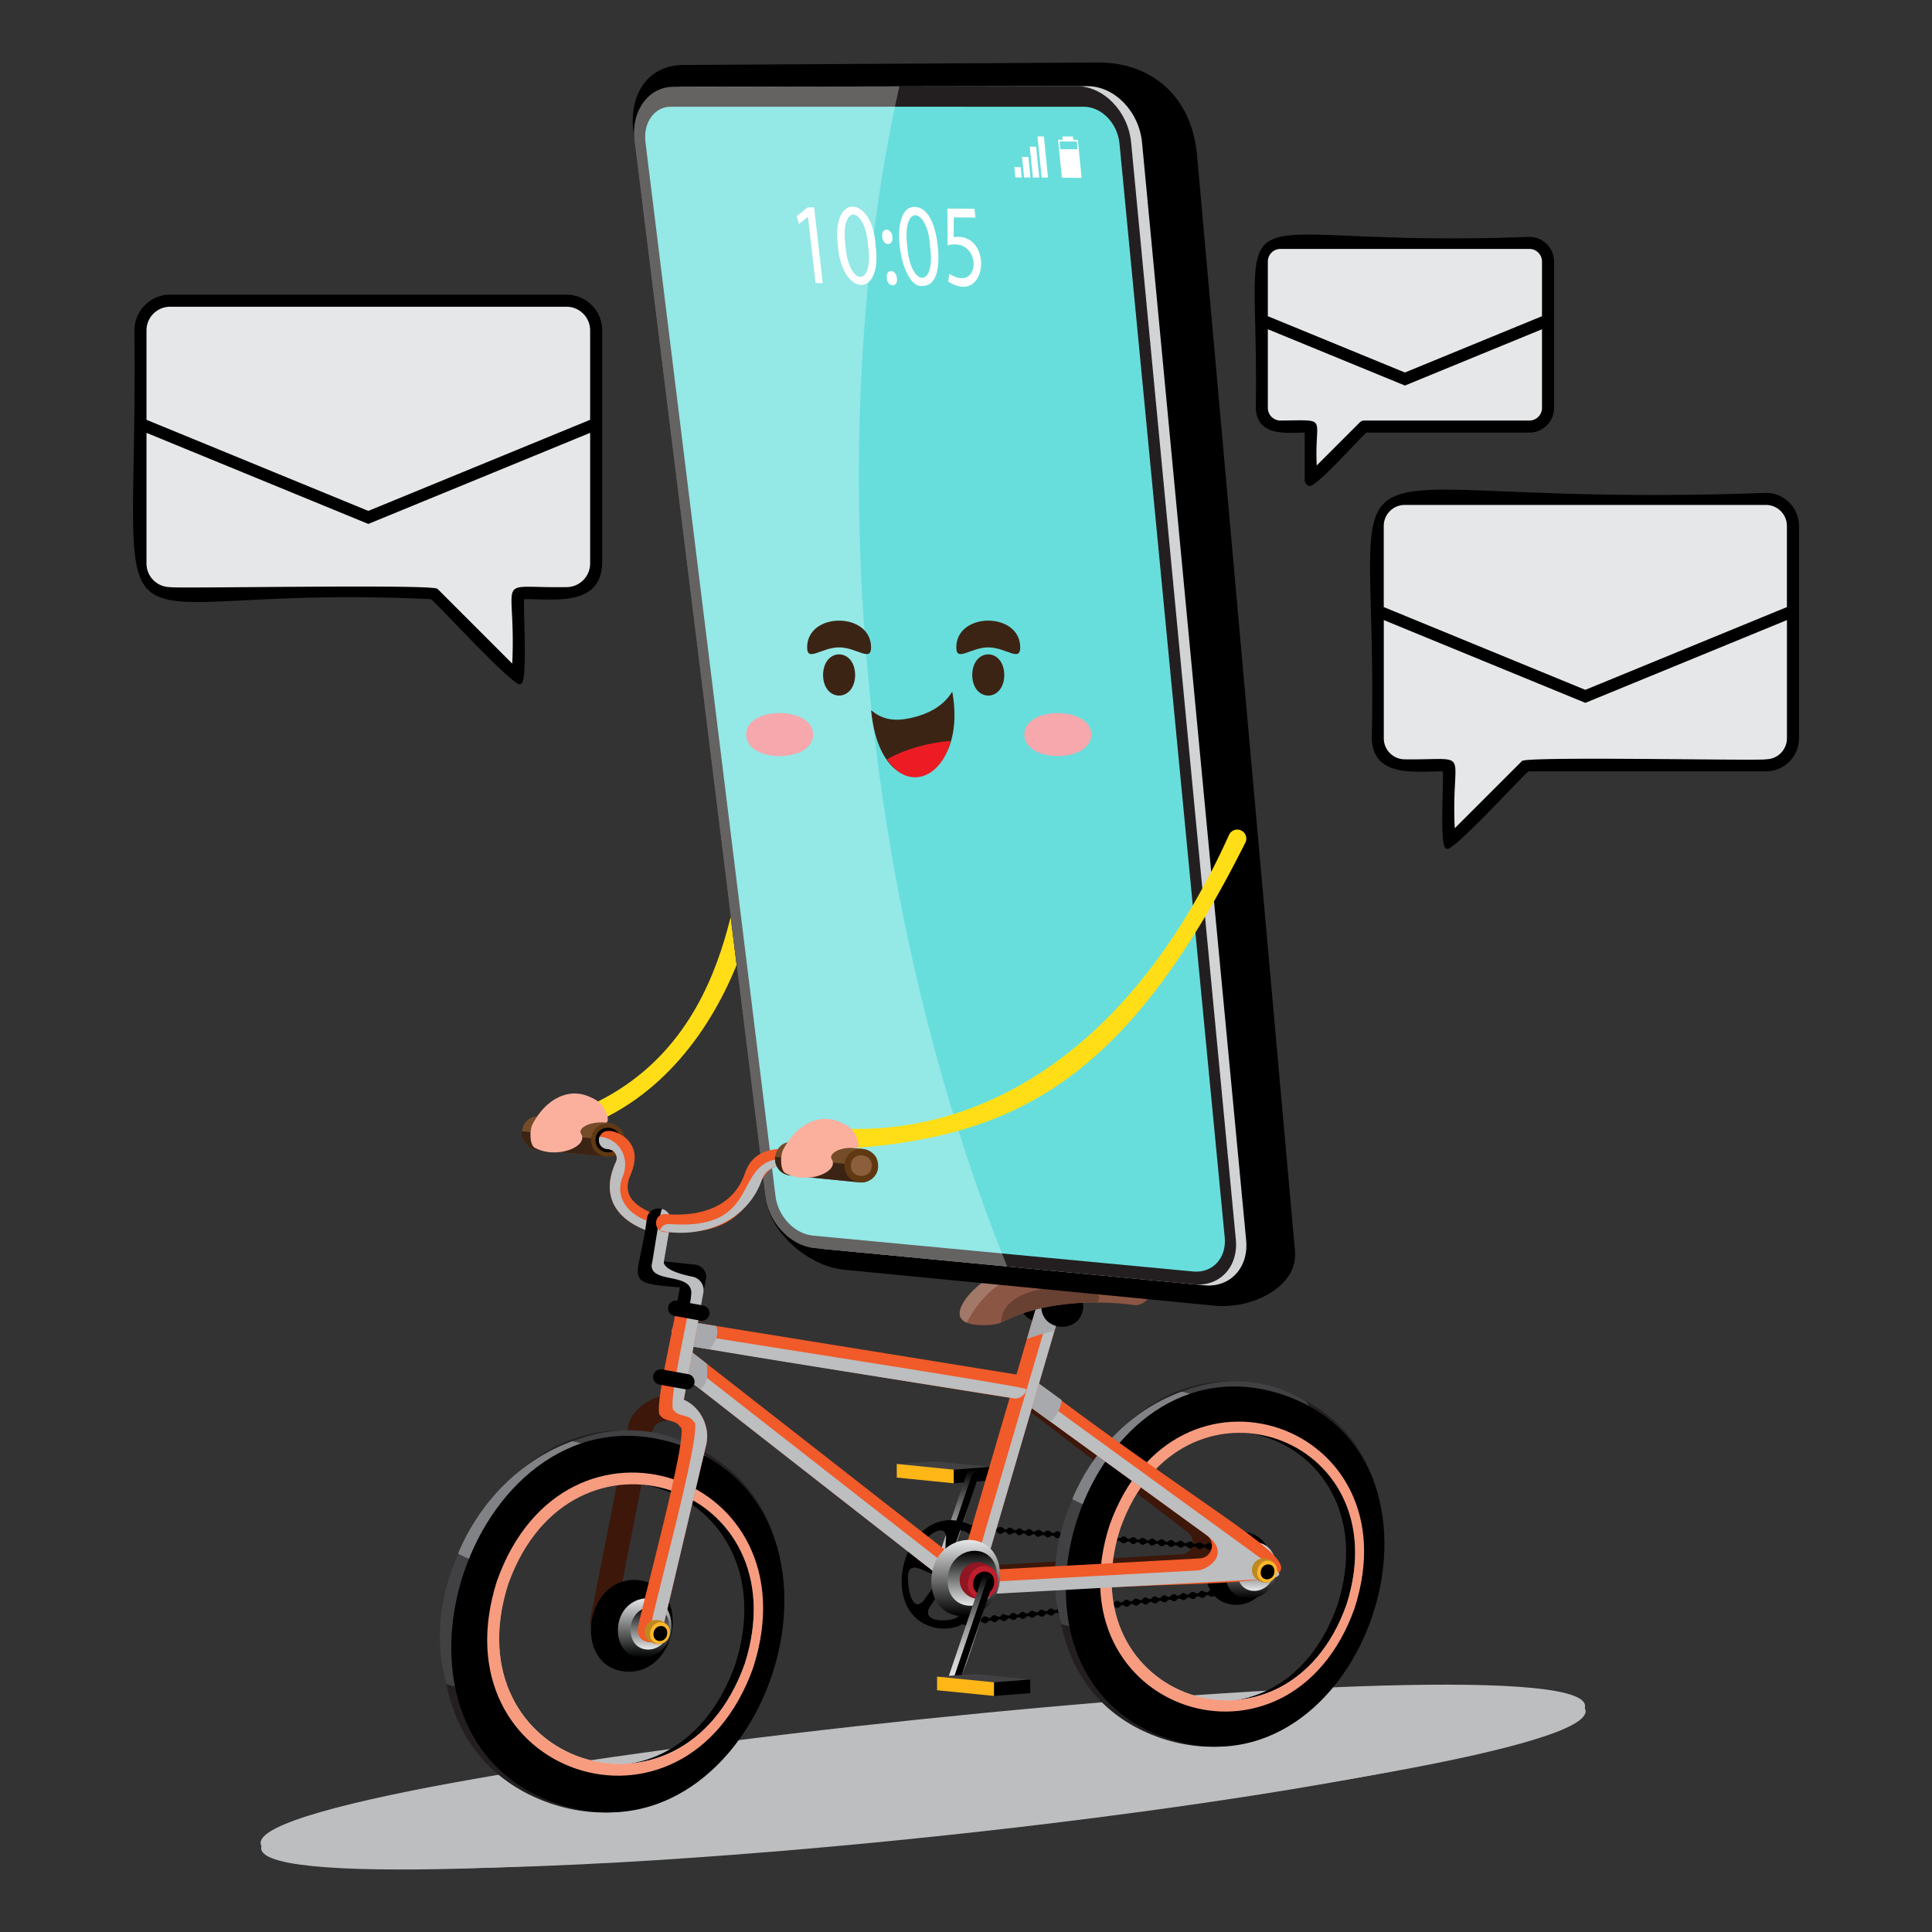 <svg xmlns="http://www.w3.org/2000/svg" xmlns:xlink="http://www.w3.org/1999/xlink" viewBox="0 0 3000 3000"><rect x="0" y="0" width="3000" height="3000" fill="#333333" stroke="none"/><defs><linearGradient id="c" x1="1483.46" x2="1483.46" y1="2457.45" y2="2281.77" gradientUnits="userSpaceOnUse"><stop offset="0" stop-color="#e6e7e8"/><stop offset=".1" stop-color="#e1e2e3"/><stop offset=".24" stop-color="#d1d2d3"/><stop offset=".38" stop-color="#b8b9ba"/><stop offset=".54" stop-color="#949596"/><stop offset=".7" stop-color="#676768"/><stop offset=".87" stop-color="#303031"/><stop offset="1"/></linearGradient><linearGradient id="b" x1="1942.26" x2="1942.26" y1="2482.4" y2="2394.32" gradientUnits="userSpaceOnUse"><stop offset="0"/><stop offset="1" stop-color="#e6e7e8"/></linearGradient><linearGradient id="a" x1="1949.96" x2="1949.96" y1="2470.38" y2="2406.89" gradientUnits="userSpaceOnUse"><stop offset="0" stop-color="#e6e7e8"/><stop offset="1"/></linearGradient><linearGradient id="d" x1="1905.17" x2="1905.17" y1="2674.66" y2="2190.55" xlink:href="#a"/><linearGradient id="e" x1="1499.59" x2="1499.59" y1="2509.52" y2="2391.16" xlink:href="#b"/><linearGradient id="f" x1="1509.94" x2="1509.94" y1="2493.36" y2="2408.06" xlink:href="#a"/><linearGradient id="g" x1="1506.94" x2="1506.94" y1="2620.58" y2="2444.9" xlink:href="#c"/><linearGradient id="h" x1="1001.07" x2="1001.07" y1="2574" y2="2481.91" xlink:href="#b"/><linearGradient id="i" x1="1009.12" x2="1009.12" y1="2561.43" y2="2495.05" xlink:href="#a"/><linearGradient id="j" x1="962.29" x2="962.29" y1="2775.01" y2="2268.87" xlink:href="#a"/></defs><g style="isolation:isolate"><path d="M2460.77,2652.29c62.9,113.47-2093.07,338.59-2054.73,214.3C343.14,2753.14,2499.11,2528,2460.77,2652.29Z" style="mix-blend-mode:multiply" fill="#bcbec0"/><path d="M1777.07,2812.59c121-16.5,241.58-35,361.39-57.65h0c61.71-11.72,116.23-23.39,162-34.71-60.47,0-130,1.64-206.6,4.94-114.26-68.68-279.78-56.94-383.22,25.68-194,16.69-420.69,42.64-600.62,68.85-121.69-55.62-282-25.94-376,65.3-25.7,5.53-49.61,11-71.5,16.44,17.54,0,36.08-.18,55.08-.46l0,0c160.81-2.59,321.67-12.71,482.14-25.73l0,0c138-11.26,293.83-27.13,433.09-44.12h0C1682.26,2825.14,1730.14,2819,1777.07,2812.59Z" style="mix-blend-mode:multiply" fill="#bcbec0"/><path fill="#ffde17" d="M897.53,1753.41c-15,.42-19.49-22.24-4.9-27.22,271.32-103.73,240.76-420.24,277.66-424C1206.78,1298.71,1160.46,1662.34,897.53,1753.41Z"/><path fill="#3c170a" d="M1513.53,2467.11c-21.41-.13-22.25-34.23-.09-35.22l321.91-18.48c16.71-1,23-23.45,9.48-33.79L1582.1,2178.79c-17.9-13.23-.46-42.64,18.91-29.06C2041.62,2506.55,2115.42,2425.65,1513.53,2467.11Z"/><polygon fill="#414042" points="1392.51 2273.25 1450.87 2269.15 1537.22 2277.67 1476.94 2300.03 1392.51 2273.25"/><polygon fill="#ffb617" points="1481.07 2303.23 1392.51 2294.39 1392.51 2273.25 1481.07 2282.08 1481.07 2303.23"/><polygon points="1537.22 2298.81 1481.14 2303.23 1481.14 2282.08 1537.22 2277.67 1537.22 2298.81"/><path fill="url(#c)" d="M1456.84,2457.18a9.42,9.42,0,0,1-8.87-12.37L1501.14,2288c3.72-11.51,21.82-5.48,17.74,6C1514.33,2297.65,1468.76,2465.05,1456.84,2457.18Z"/><path d="M1518,2286.22a9.23,9.23,0,0,0-9.63,6.15l-53.17,156.85a5.94,5.94,0,1,0,10.56,1.6L1518.88,2294A9.24,9.24,0,0,0,1518,2286.22Z"/><path d="M1485.7,2361.22c-87.6-13.11-125,151.36-29.49,167C1543.8,2541.34,1581.24,2376.87,1485.7,2361.22Zm31.76,58.38c-11.75,3.14-37.35,20.56-37.46-4.29,2.19-9.25-2.23-43.81,15.5-38.52C1508.77,2381.54,1538.64,2407.21,1517.46,2419.6Zm-48.31-32.27c-1.91,11.43,1.68,46.87-18.58,40.9-10.09-5.29-36-7.68-25.28-25.55C1432.36,2391.53,1467,2359.81,1469.15,2387.33Zm-59.07,57.39c3.26-21,24.38-4.62,35.17-1.77,18.85,9.46-5.68,33.19-11.88,43.6C1414.25,2505.48,1408.41,2458.51,1410.08,2444.72Zm33.16,51c7-8,22.08-42,34.7-22.71,4.19,10.11,23.39,32,6.19,39.67C1471,2518.36,1430.91,2519.65,1443.24,2495.7Zm58.28-9.12c-5.7-12.32-24.51-34.24-4.6-43.61l23.46-8.67c6.19-2.29,12.06,2.87,11.46,10.27C1531.43,2457.2,1517.73,2505.84,1501.52,2486.58Z"/><path d="M1940.41 2402.45c-6.75-6.78-8.89 6.09-16.42-2.55-4.57-2.88-9 5.55-13 .28a5.35 5.35 0 00-7.87-.6c-4.59 4.42-7.51-3.68-12.14-2.46-2.28.39-3.62 3-6.13 2.56-4.33-.79-5.74-6.63-11.16-2.38-4.42 4-6.68-2-10.68-2.55-4.54.11-7.32 5.84-11.56.24-5.6-5-9.59 6-14.89-1.28a5.46 5.46 0 00-4.13-1.19c-2.45.24-3.87 3-6.48 2.64-3.08-.11-4.28-4.19-7.57-3.8-2.81-.23-4.32 3.08-7.16 2.67-2.87 0-3.86-3.53-6.68-3.73-3.21-.89-5 2.95-8 2.6-2.57 0-3.47-2.75-5.68-3.48a5.35 5.35 0 00-4.58.42c-6.14 6.08-8.07-4-14-1.46-7.69 6.25-7.2-2.29-13.73-1.44-2.27.39-3.62 3-6.13 2.56-2.88 0-3.86-3.53-6.68-3.73-3.2-.89-5 3-8 2.6-2.56 0-3.48-2.75-5.68-3.47-6.69-1.78-6.72 6.78-14.05-.84-3.81-2.43-6.18 2.17-9.72 2-3.52-.41-5.15-5.31-9.29-3.51-8.37 6.25-6.9-1.54-13.68-1.38-2.46.23-3.85 3-6.48 2.63-2.54 0-3.49-2.74-5.69-3.47-6.68-1.73-6.83 6.74-14-.84-4.71-2.92-8.84 5.59-13 .28a5.34 5.34 0 00-7.86-.6c-4.75 4.58-7.91-4.43-12.84-2.27-8.2 6.4-7.28-2.07-14-1.32-2.29.39-3.6 3-6.13 2.56-3.12-.12-4.25-4.19-7.56-3.8-2.81-.23-4.33 3.08-7.17 2.67-2.86 0-3.86-3.53-6.67-3.73a5.34 5.34 0 00-4.49 1.35c-5.85 5-8.54-6.62-14.74-1.13-4.18 4-6.89-2.16-10.76-2.57-3-.39-4.58 3.05-7.51 2.68-2.53 0-3.51-2.74-5.69-3.47a5.38 5.38 0 00-5.49 1.1c-4.52 4.45-7.56-3.69-12.14-2.45-2.29.38-3.61 3-6.13 2.56-2.52 0-3.51-2.75-5.69-3.47-5.18-1.85-8.32 6.2-13-.08a5.31 5.31 0 00-5.65-1c-1.73.81-3 2.58-5.14 2.25-3-.09-3.91-3.74-7-3.8a5.4 5.4 0 10-1 10.76c3.1.53 4.47-3 7.39-2.7 4.26.48 6.38 7 11.6 2.25 5.53-4.69 8.8 7 14.73 1.13a4.29 4.29 0 013.12-1.12c4.28.5 6.37 7 11.61 2.25 4.42-3.8 6.47 2.33 10.5 2.72 3.09.53 4.44-2.95 7.34-2.7 3.21-.14 4.11 3.89 7.39 3.83 3.08.53 4.44-2.95 7.34-2.7 3.2-.16 4.09 3.87 7.36 3.83 3.08.56 4.46-3 7.36-2.7 3.2-.15 4.08 3.85 7.33 3.83 3.11.57 4.49-2.94 7.4-2.69 3.2-.16 4.08 3.84 7.33 3.82 4 .27 7-5.52 10.8-1.08 4.48 5.46 7.37-.56 11.81-.44 2.89.19 3.75 3.87 6.87 3.78 3.08.56 4.47-2.94 7.37-2.69 3.19-.16 4.07 3.85 7.33 3.83 3.08.57 4.49-2.94 7.39-2.7 4.4.54 6.3 7 11.61 2.25 4.41-3.8 6.5 2.33 10.48 2.71 4 .23 6.94-5.51 10.77-1.08 4.42 5.46 7.46-.58 11.81-.44 2.9.2 3.76 3.88 6.9 3.79 3.21.52 4.69-3.31 7.83-2.66 2.9.2 3.75 3.88 6.89 3.79 3.06.53 4.46-2.94 7.34-2.7 4.5.58 6.23 7 11.61 2.25 4.29-3.81 6.59 2.37 10.5 2.71 3.21.52 4.7-3.3 7.83-2.66 2.91.19 3.74 3.87 6.87 3.79 3.22.55 4.72-3.3 7.86-2.66 2.9.2 3.72 3.85 6.84 3.79 4.19.23 6.86-5.52 10.8-1.08 4.23 5.45 7.67-.61 11.81-.44 2.92.2 3.75 3.88 6.9 3.79 3 .53 4.47-2.94 7.33-2.7 3.19-.15 4.09 3.85 7.33 3.83 3.06.57 4.52-2.94 7.4-2.7 4.68.7 6.19 6.93 11.6 2.25a4.6 4.6 0 016.53.5 5.39 5.39 0 004 2.22c3.21.51 4.7-3.31 7.83-2.66 2.91.19 3.72 3.84 6.84 3.78 3.23.57 4.75-3.29 7.89-2.65 4.27 1.3 6.13 6.6 11.11 2.2a4.38 4.38 0 013.61-1.07c2.93.2 3.74 3.88 6.9 3.79 3 .52 4.48-2.94 7.34-2.7 5.06.82 5.83 6.91 11.6 2.25a4.59 4.59 0 016.53.51 5.39 5.39 0 004 2.2c3.21.53 4.7-3.3 7.83-2.66 2.93.21 3.74 3.88 6.89 3.8 3.17.53 4.62-3.2 7.67-2.68l.21-4.3A4.65 4.65 0 011940.41 2402.45zM1928.94 2464.65c-7.92-5.35-7.55 7.69-16.6.66-5-1.95-7.78 7.17-12.74 2.78a5.34 5.34 0 00-7.84.92c-3.64 5.23-8.07-2.17-12.38-.07-2.16.82-3 3.6-5.52 3.69-4.4 0-6.91-5.4-11.41-.19-3.58 4.75-7-.71-11-.45-4.43 1-6.06 7.13-11.3 2.46-7.19-3.77-7.52 7.9-15.56 1.29a5.24 5.24 0 00-3.91.08c-2.14.82-3 3.61-5.53 3.69-3 .48-5-3.28-8.15-2.27-2.8.32-3.65 3.85-6.51 4-2.83.53-4.47-2.72-7.27-2.37-3.33-.26-4.3 3.85-7.4 4.1-2.63.49-4.11-2.23-6.58-2.38a5.35 5.35 0 00-4.25 1.52c-4.53 6.82-8.77-2.53-13.91 1.1-6.34 7.61-7.5-.86-13.74 1.23-2.16.81-3 3.6-5.53 3.68-2.83.53-4.46-2.72-7.27-2.37-3.31-.26-4.31 3.86-7.4 4.09-2.5.52-3.94-2-6.24-2.31-4.66-1-7.27 7.18-12 2.94a5.56 5.56 0 00-2.65-1.22 5.35 5.35 0 00-4.59 1.46c-4.56 6.74-8.46-2.21-13.63.92-7 7.74-7.06-.19-13.68 1.27-2.38.7-3.2 3.72-5.86 3.83-2.49.51-4-2-6.25-2.32-6.89-.4-5.4 7.94-13.94 1.89-5.18-2-7.6 7.18-12.74 2.77a5.64 5.64 0 00-4-1.28 5.58 5.58 0 00-3.82 2.2c-3.77 5.42-8.6-2.82-13 .24-6.82 7.87-7.54-.63-14 1.41-2.18.82-3 3.61-5.53 3.69-3.07.49-5-3.29-8.14-2.27-2.81.31-3.66 3.85-6.52 4-2.82.53-4.47-2.72-7.27-2.37a5.36 5.36 0 00-4.15 2.18c-4.78 6-9.65-4.85-14.68 1.73-3.33 4.73-7.18-.8-11.05-.45-3 .18-3.91 3.87-6.86 4.07-2.48.51-4-2-6.24-2.31a5.4 5.4 0 00-5.19 2.14c-3.88 5.45-8.53-2.85-13 .24-1.71 1.08-2.59 3.29-4.88 3.38-2.46.5-4-2-6.24-2.32-4.89-1-7 7.2-12 2.93-5.31-4.06-7.09 2-11.06 2.83-3 .49-4.57-2.92-7.62-2.38a5.4 5.4 0 101.14 10.74c3.15-.07 3.82-3.75 6.73-4.07 4.28-.34 7.61 5.63 11.82 0 4.52-5.67 10 5.18 14.67-1.72a4.31 4.31 0 012.85-1.7c4.3-.34 7.59 5.63 11.82 0 3.62-4.58 6.8 1 10.83.64 3.13-.07 3.79-3.74 6.69-4.06 3.12-.76 4.77 3 8 2.34 3.13-.07 3.8-3.75 6.69-4.06 3.11-.77 4.75 3 7.95 2.34 3.14 0 3.82-3.75 6.71-4.06 3.11-.77 4.75 3 7.93 2.34 3.16 0 3.84-3.74 6.74-4.06 3.11-.77 4.75 3 7.93 2.34 4-.5 5.83-6.76 10.39-3.13 5.45 4.5 7.13-2 11.51-2.71 2.87-.37 4.42 3.08 7.47 2.39 3.13 0 3.82-3.74 6.71-4.05 3.11-.77 4.74 3 7.93 2.34 3.14 0 3.85-3.74 6.74-4.06 3.11-.77 4.78 3 8 2.34 3.26-.11 4-4.15 7.17-4.12 2.88-.36 4.4 3.05 7.45 2.4 4-.53 5.77-6.75 10.39-3.13 5.39 4.5 7.21-2 11.5-2.71 2.89-.36 4.43 3.09 7.5 2.39 3.25-.1 4-4.14 7.17-4.11 2.89-.36 4.43 3.08 7.5 2.39 3.1-.07 3.81-3.74 6.68-4 4.52-.3 7.45 5.63 11.82 0 3.49-4.57 6.92 1.05 10.83.64 3.25-.11 4-4.14 7.17-4.11 2.89-.37 4.42 3.08 7.47 2.39 3.27-.08 4-4.14 7.2-4.11 2.89-.37 4.4 3.05 7.44 2.4 4.17-.58 5.68-6.75 10.4-3.14 5.2 4.53 7.4-2.08 11.5-2.71 2.9-.36 4.43 3.09 7.5 2.4 3.08-.07 3.82-3.75 6.68-4.06 3.1-.77 4.75 3 7.93 2.34 3.11 0 3.87-3.74 6.74-4.06 4.73-.21 7.41 5.61 11.82 0a4.6 4.6 0 016.5-.76 5.35 5.35 0 004.33 1.41c3.25-.11 4-4.15 7.18-4.12 2.89-.37 4.38 3.06 7.44 2.4 3.27-.06 4-4.15 7.22-4.12 4.44.46 7.29 5.31 11.33 0a4.39 4.39 0 013.34-1.75c2.91-.36 4.42 3.09 7.5 2.39 3.07-.06 3.83-3.74 6.68-4.05 5.13-.17 7 5.66 11.82 0a4.6 4.6 0 016.51-.76 5.33 5.33 0 004.33 1.4c3.24-.1 4-4.14 7.17-4.11 2.91-.36 4.41 3.08 7.49 2.4 3.21-.09 3.92-4 7-4.1l-.62-4.27A4.63 4.63 0 011928.94 2464.65z"/><path fill="#f15a29" d="M1503,2477a18.6,18.6,0,0,1-11.52-4l-447.36-349.63a18.73,18.73,0,1,1,23.07-29.51l447.35,349.63C1528.6,2453.69,1520.13,2477.66,1503,2477Z"/><path d="M1503,2477a8.91,8.91,0,1,0,4.87-16.89l-447.35-349.63a11.88,11.88,0,1,0-16.4,12.92L1491.48,2473A18.6,18.6,0,0,0,1503,2477Z" style="mix-blend-mode:multiply" fill="#bcbec0"/><path d="M1097.49,2117.54l-30.3-23.69c-19.37-15-42.29,14.35-23.06,29.53l43.39,33.91C1100.13,2147.92,1098.75,2131.84,1097.49,2117.54Z" style="mix-blend-mode:multiply" fill="#a7a9ac"/><path d="M1926.42,2378.23c-64.2-.35-76.55,112.38-7.15,113.77C1983.73,2492,1997,2380,1926.42,2378.23Z"/><path fill="url(#b)" d="M1982,2438.54c-3.21,55.53-81.3,61.07-79.54.87C1905.32,2382.37,1984.35,2376.59,1982,2438.54Z"/><path fill="url(#a)" d="M1978.62,2438.66c-2.2,40.15-58.71,44.16-57.33.63C1923.44,2398.3,1980.18,2394.15,1978.62,2438.66Z"/><path fill="#231f20" d="M1987.94,2158c-310.84-103.78-496.86,434.58-184.86,541.1C2113.9,2802.91,2299.94,2264.55,1987.94,2158Zm127,340.23c-110.11,307.26-515.79,173.05-415.07-139.38C1809.94,2051.64,2215.63,2185.84,2114.91,2498.27Z"/><path fill="#414042" d="M1699.83,2358.9c51.47-154.15,226.26-228.75,346.88-133.85a230.56,230.56,0,0,0-17.45-48.19c-198.83-122.55-444.29,130-381.19,344.95a345.65,345.65,0,0,0,50.75,11.05C1680.45,2480.33,1679.33,2418.92,1699.83,2358.9Z"/><path fill="#808285" d="M1665,2327.88a198.82,198.82,0,0,0,40.47,16.09c35.45-87.53,110-146.84,190.36-158.75-16.88-10.61-37.62-19-60.89-24.3C1762.55,2187,1699,2246.58,1665,2327.88Z"/><path d="M1969.67,2199.7c-264.35-88.93-417.42,376-155.88,465.81C2078.13,2754.43,2231.21,2289.54,1969.67,2199.7Zm107.07,292.89c-94.36,266.12-435.11,146.82-350-120C1821.09,2106.5,2161.85,2225.79,2076.74,2492.59Z"/><path fill="url(#d)" d="M1983.35,2201.77c-263.86-88.38-419.61,371.56-156.35,461.67C2090.84,2751.81,2246.6,2291.88,1983.35,2201.77Zm107.4,290.29c-93.78,262.83-436.35,146.75-351.08-118.92C1833.43,2110.32,2176,2226.39,2090.75,2492.06Z"/><path d="M1983.35,2201.77c-263.86-88.38-419.61,371.56-156.35,461.67C2090.84,2751.81,2246.6,2291.88,1983.35,2201.77Zm107.4,290.29c-93.78,262.83-436.35,146.75-351.08-118.92C1833.43,2110.32,2176,2226.39,2090.75,2492.06Z" style="mix-blend-mode:multiply" fill="#f79c7f"/><path d="M1992.69,2165.9c-304.86-102.1-484.81,429.29-180.65,533.41C2116.88,2801.41,2296.84,2270,1992.69,2165.9Zm110.83,331.15c-101.65,284.88-473,159.07-380.56-128.9C1824.6,2083.27,2195.94,2209.08,2103.52,2497.05Z"/><path fill="#f15a29" d="M1503,2477c-24.18-.52-25-36.1-.09-37.48l360.19-19.66c18.7-1,25.76-24.95,10.62-36l-294-213.69c-20.41-14.78.21-45.25,21.16-30.93C2116.13,2530.11,2153.52,2429.66,1503,2477Z"/><path d="M1986.73,2444.79a20.88,20.88,0,0,0-7.07-9.15l-382-277.66a18.7,18.7,0,0,0-25,2.81,20.47,20.47,0,0,0,7.09,9.38l294,213.7c39.53,29.6.41,53.91-13.82,54.69l-360.2,19.67a20.38,20.38,0,0,0-14.07,6.76,18.72,18.72,0,0,0,18.41,12l469.6-25.65A18.63,18.63,0,0,0,1986.73,2444.79Z" style="mix-blend-mode:multiply" fill="#bcbec0"/><path d="M1648.65,2174l-47.77-34.72a18.73,18.73,0,0,0-27.22,5.76c-4.94,8.46-1.87,19.41,6.06,25.16l51.1,37.15C1641.68,2198.32,1646.61,2187.06,1648.65,2174Z" style="mix-blend-mode:multiply" fill="#a7a9ac"/><path fill="#bf8920" d="M1957.69,2456c-10.52-3.1-16.61-14.45-12.41-24.77h0c4.08-10.38,16.31-14.4,26.07-9.4C1993.66,2430.83,1980.07,2464.81,1957.69,2456Z"/><path fill="#ffb72b" d="M1981.59,2445.71c-8.46,20.86-36.17,9.78-27.92-11.16C1962.13,2413.68,1989.85,2424.76,1981.59,2445.71Z"/><path d="M1978.81 2441.71c-1.67 14.29-22.33 14.55-21.15-.9S1980.88 2425 1978.81 2441.71zM1649.37 2020.86c-.74 43-64.69 43-65.42 0C1584.69 1977.86 1648.64 1977.87 1649.37 2020.86z"/><path fill="#f15a29" d="M1503,2477c-12.24.14-21.65-12.23-18-24l129.69-442.54a18.73,18.73,0,0,1,36,10.54L1521,2463.51A18.73,18.73,0,0,1,1503,2477Z"/><path d="M1521,2463.51,1650.68,2021a18.7,18.7,0,0,0-6.66-20.13,18.57,18.57,0,0,0-6.66,9.59L1507.66,2453a18.69,18.69,0,0,0,6.67,20.13A18.6,18.6,0,0,0,1521,2463.51Z" style="mix-blend-mode:multiply" fill="#bcbec0"/><path d="M1638,1997.74a18.72,18.72,0,0,0-23.24,12.7l-20.18,68.88c14.2-5.33,28.4-9.9,42.6-12.18l13.53-46.16A18.73,18.73,0,0,0,1638,1997.74Z" style="mix-blend-mode:multiply" fill="#a7a9ac"/><path d="M1682.08,2028c-.74,43-64.69,43-65.42,0C1617.39,1985,1681.35,1985,1682.08,2028Z"/><path fill="#8b5644" d="M1494.33,2026.58c26.92-47.39,87.56-70.34,201.78-78.15,34.45,2.24,80.79-6,92.12,39.23h0c5.24,19.17-7.3,38.66-25.16,39.1,0,0-103-17-187.36,17.18l-22.34,10.26C1542.66,2059.12,1472,2065,1494.33,2026.58Z"/><path fill="#a27869" d="M1784.11,1977.25c-14.61-34.43-58.83-26.36-88-28.81-82.66,0-153.65,34-153.65,34-19.52,4.28-75.26,56.41-41.51,71.29C1583.13,1903.12,1710.53,2028.29,1784.11,1977.25Z"/><path fill="#684133" d="M1554.75,2053.57c45.26-24.16,106.34-31.85,148.77-31C1733.89,1989.07,1553.65,1981.56,1554.75,2053.57Z"/><path fill="url(#e)" d="M1553,2450.58c-4.32,74.61-109.23,82.05-106.88,1.17C1450,2375.11,1556.14,2367.34,1553,2450.58Z"/><path fill="url(#f)" d="M1548.45,2450.74c-3,54-78.9,59.33-77,.85C1474.31,2396.52,1550.54,2390.94,1548.45,2450.74Z"/><path fill="#8f1622" d="M1511.21,2481.41c-16.08-4.75-25.4-22.1-19-37.89h0c6.23-15.87,24.94-22,39.86-14.38C1566.22,2443.46,1545.78,2494.56,1511.21,2481.41Z"/><path fill="#be1e2d" d="M1547.76,2465.71c-13.36,31.93-55,15.28-42.69-17.06C1518.43,2416.72,1560.09,2433.37,1547.76,2465.71Z"/><path d="M1543.52,2459.61c-3,21.94-33.82,22.48-32.35-1.39C1512.82,2434.58,1546.68,2434,1543.52,2459.61Z"/><path fill="url(#g)" d="M1480.32,2620.31a9.42,9.42,0,0,1-8.87-12.38l53.17-156.85c3.71-11.5,21.81-5.47,17.73,6C1537.81,2460.77,1492.23,2628.18,1480.32,2620.31Z"/><path d="M1541.43,2449.35a9.25,9.25,0,0,0-9.64,6.15l-53.16,156.85a5.94,5.94,0,1,0,10.56,1.6l53.16-156.86A9.19,9.19,0,0,0,1541.43,2449.35Z"/><polygon fill="#414042" points="1455.07 2603.46 1513.43 2599.36 1599.78 2607.88 1539.51 2630.24 1455.07 2603.46"/><polygon fill="#ffb617" points="1543.64 2633.44 1455.07 2624.61 1455.07 2603.46 1543.64 2612.3 1543.64 2633.44"/><polygon points="1599.78 2629.02 1543.71 2633.44 1543.71 2612.3 1599.78 2607.88 1599.78 2629.02"/><path fill="#f15a29" d="M1576,2171.68c-2.15.37-514.83-83.29-517.36-83.44a18.73,18.73,0,0,1,5.88-37l514.39,83.21C1601,2137.9,1598.44,2171.83,1576,2171.68Z"/><path d="M1594,2157.11c-6.76-5.3-513.45-83-521.15-85.74a18.53,18.53,0,0,0-20.94,14.35c8.07,5.16,514.69,83.77,524.09,86A18.58,18.58,0,0,0,1594,2157.11Z" style="mix-blend-mode:multiply" fill="#bcbec0"/><path d="M1112.18,2059l-47.65-7.71a18.73,18.73,0,0,0-5.88,37l42.83,6.93C1110.9,2085.09,1116.91,2071.18,1112.18,2059Z" style="mix-blend-mode:multiply" fill="#a7a9ac"/><path d="M1886,2027.44l-575-55.77c-56.74-5.5-115.74-58.78-122.21-111L983.62,206c-7.65-61.66,24-104.93,77.48-105.12l644.57-3.81c80.45-.27,144.75,50.8,153.11,143.89l152.1,1702C2015.78,1997.42,1945.1,2033.17,1886,2027.44Z"/><path fill="#d1d3d4" d="M1870.29,1995.85l-590.77-56.37c-37.16-3.54-71.24-39.4-76.28-80.23L1000.84,219.07c-5.73-46.42,21.37-84.22,60.7-84.28l626.88-1c42.24-.06,80.35,39.22,84.94,87.6l161.7,1704.8C1939.07,1968.52,1910,1999.64,1870.29,1995.85Z"/><path fill="#231f20" d="M1854.44,1994.34l-589.82-56.28c-37.09-3.54-71.14-39.37-76.2-80.16L985.23,219c-5.75-46.39,21.28-84.15,60.54-84.21l625.79-1c42.16-.07,80.23,39.19,84.85,87.52L1919,1924.73C1923.08,1967,1894.08,1998.12,1854.44,1994.34Z"/><path fill="#67dedc" d="M1041.86,165.67c-25.65,0-43.36,24.65-39.61,55l202,1637.1c3.82,31,29.69,58.2,57.86,60.86l590.64,55.75c30.08,2.84,52-20.8,49-52.87L1738.34,222.94c-3-31.56-27.89-57.2-55.45-57.2Z"/><polygon fill="#fff" points="1627.37 275.81 1617.44 275.75 1611 211.84 1620.94 211.87 1627.37 275.81"/><polygon fill="#fff" points="1613.75 275.73 1603.84 275.67 1598.99 227.75 1608.91 227.79 1613.75 275.73"/><polygon fill="#fff" points="1600.15 275.65 1590.26 275.59 1587 243.62 1596.91 243.66 1600.15 275.65"/><polygon fill="#fff" points="1586.58 275.57 1576.7 275.51 1575.05 259.45 1584.94 259.5 1586.58 275.57"/><path fill="#fff" d="M1666.56 217l-.5-5.06-16.49 0 .5 5.06-7.07 0 5.87 59 30.61.18-5.82-59.06zM1646.5 231.7l-1.2-12 26.59.08 1.18 12zM1254.63 336.89h-.27l-13.64 10.92-3.63-12.16L1254.24 322l9.92.09 13.42 117.61-11.2-.17zM1359.62 380.8c11.56 84.35-52.59 79.62-58.55.94C1290.35 297.42 1355.16 304.07 1359.62 380.8zm-46.73 1.26c5 62.87 44.47 65 35-.68C1344.28 321.21 1304.11 313.22 1312.89 382.06zM1369.91 367.83c-1.81-15.91 15.11-14 15.77.17C1387.59 383.41 1370.67 381.87 1369.91 367.83zM1377 432c-1.8-15.86 15.09-13.88 15.73.22C1394.62 447.54 1377.73 445.91 1377 432zM1456.09 381.92c4.32 40.32-4.45 62.36-23.63 62.08-35.73 5.28-54.39-125.52-11.8-122.59C1439 321.57 1452 344 1456.09 381.92zm-47.23 1.27c4.78 63.25 44.67 65.25 35.33-.68C1440.82 322 1400.27 314.05 1408.86 383.19zM1514.63 337.84l-33.62-.31-.12 30.59c62.6-8.28 53.23 108.23-8.52 69.2l1.66-12.16c50.43 31.72 51.15-58.54-2.56-44.16l-.42-57.14 42.15.36z"/><path fill="#fff" d="M1356,1127.11c-41.15-360.67-24.25-703.17,40.51-992.85l-350.75.56c-39.26.06-66.29,37.82-60.54,84.21L1188.42,1857.9c5.06,40.79,39.11,76.62,76.2,80.16L1564,1966.63C1465.12,1722.44,1391.29,1436.27,1356,1127.11Z" opacity=".3"/><path fill="#f6a8ad" d="M1262.56 1140.64c.1 44.52-104 44.52-103.94 0C1158.52 1096.12 1262.67 1096.13 1262.56 1140.64zM1694.52 1140.64c.09 44.52-104.06 44.52-104 0C1590.47 1096.12 1694.62 1096.13 1694.52 1140.64z"/><path fill="#3c2415" d="M1327.88,1048.09c-.63,42.66-49.21,42.66-49.84,0C1278.68,1005.42,1327.25,1005.43,1327.88,1048.09Z"/><path fill="#3c2415" d="M1352.62 1005.26c0 23.41-22.23 0-49.66 0s-49.65 23.41-49.65 0C1253.48 949.85 1352.45 949.87 1352.62 1005.26zM1559.48 1048.09c-.63 42.66-49.2 42.66-49.83 0C1510.28 1005.42 1558.86 1005.43 1559.48 1048.09z"/><path fill="#3c2415" d="M1584.22 1005.26c0 23.41-22.23 0-49.65 0s-49.66 23.41-49.66 0C1485.09 949.85 1584.06 949.87 1584.22 1005.26zM1415.61 1114.61c-24.6 5.63-44.42 3.88-63-11.84 15.92 162.59 152.92 117 126-28.86C1464.93 1097 1440.21 1109 1415.61 1114.61z"/><path fill="#ed1c24" d="M1377.26,1179.23c34.08,50.4,85.48,27,98.67-28.74C1442.23,1153.28,1406,1162.73,1377.26,1179.23Z"/><path fill="#ffde17" d="M1333.7,1782.21c-29.77,0-47.79-3.09-49.51-3.4-18.08-3.33-13.11-30.79,4.94-27.65,219.93,18.47,461.83-106.2,619.3-454.73A14,14,0,0,1,1934,1308C1754.37,1666.13,1588.48,1760.66,1333.7,1782.21Z"/><path fill="#3c170a" d="M935.11,2536.47a18.79,18.79,0,0,1-18.39-22.36L975.1,2218c2.26-40.55,81-74.46,83.82-29.22-5.33,30.44-38.82,2.72-47.07,36.47l-58.39,296.15A18.72,18.72,0,0,1,935.11,2536.47Z"/><path d="M985.22,2453.28c-80.45-.43-95.93,140.83-9,142.56C1057,2595.78,1073.72,2455.49,985.22,2453.28Z"/><path fill="url(#h)" d="M1042.64,2528.14c-3.36,58.06-85,63.85-83.16.91C962.45,2469.42,1045.07,2463.37,1042.64,2528.14Z"/><path fill="url(#i)" d="M1039.09,2528.27c-2.31,42-61.39,46.17-59.94.66C981.4,2486.08,1040.72,2481.73,1039.09,2528.27Z"/><path fill="#231f20" d="M1048.83,2234.87c-325-108.5-519.47,454.36-193.27,565.74C1180.53,2909.1,1375,2346.24,1048.83,2234.87Zm132.75,355.72c-115.13,321.25-539.27,180.93-434-145.72C862.73,2123.64,1286.89,2264,1181.58,2590.59Z"/><path fill="#414042" d="M747.61,2444.88c53.81-161.16,236.56-239.16,362.66-139.94a241,241,0,0,0-18.23-50.39C884.16,2126.42,627.52,2390.43,693.5,2615.2a361.17,361.17,0,0,0,53.06,11.56C727.34,2571.84,726.17,2507.64,747.61,2444.88Z"/><path fill="#808285" d="M711.18,2412.45a207.75,207.75,0,0,0,42.31,16.81c37.07-91.51,115-153.51,199-166-17.65-11.09-39.34-19.83-63.66-25.4C813.18,2265.11,746.76,2327.45,711.18,2412.45Z"/><path d="M1029.73,2278.44c-276.39-93-436.42,393.07-163,487C1143.13,2858.41,1303.17,2372.36,1029.73,2278.44Zm111.94,306.22c-98.66,278.22-454.91,153.5-365.93-125.45C874.38,2181,1230.65,2305.71,1141.67,2584.66Z"/><path fill="url(#j)" d="M1044,2280.6c-275.88-92.4-438.72,388.47-163.48,482.68C1156.42,2855.67,1319.27,2374.81,1044,2280.6Zm112.28,303.5c-98,274.79-456.21,153.43-367.06-124.34C887.29,2185,1245.47,2306.34,1156.32,2584.1Z"/><path d="M1044,2280.6c-275.88-92.4-438.72,388.47-163.48,482.68C1156.42,2855.67,1319.27,2374.81,1044,2280.6Zm112.28,303.5c-98,274.79-456.21,153.43-367.06-124.34C887.29,2185,1245.47,2306.34,1156.32,2584.1Z" style="mix-blend-mode:multiply" fill="#f79c7f"/><path d="M1053.8,2243.1c-318.74-106.75-506.88,448.83-188.88,557.68C1183.64,2907.53,1371.79,2351.94,1053.8,2243.1Zm115.87,346.22c-106.28,297.85-494.5,166.3-397.88-134.77C878.06,2156.71,1266.3,2288.24,1169.67,2589.32Z"/><path fill="#754c29" d="M941.39,1796.3l-107.95-10.8c-34.11-4-29-54.91,5.26-52l108,10.8a26.15,26.15,0,0,1-5.27,52Z"/><path fill="#3c2415" d="M810.11,1756.58a26.1,26.1,0,0,0,23.33,28.92l107.95,10.8A26.11,26.11,0,0,0,970,1772.64Z"/><path fill="#603913" d="M970,1772.92c-4,34.13-54.91,29-52-5.27C922.06,1733.52,972.92,1738.67,970,1772.92Z"/><path d="M963.3,1772.24c-3,25.29-40.68,21.47-38.55-3.91C927.75,1743,965.44,1746.86,963.3,1772.24Z"/><path fill="#f15a29" d="M1012.5,1913.23c-54.32-16.28-81.54-54.84-55.8-109.69a14.06,14.06,0,0,0-1.38-12.66c-7.3-11.42-25-1.6-25.31-21.58,4.72-25.48,40.72-8.89,48.92,6.35,11.75,16.31,5.6,36.72-1.75,53.45-11,32.58,16.44,46.63,41.56,57.49C1032,1892.58,1026.78,1913.79,1012.5,1913.23Z"/><path d="M1003.87,1895.24c-28.76-10.88-48.91-35.31-37.53-66.85,12.44-27.61-2-59.84-35.26-63.4-3.81,8.57,2.61,18.82,12,19.31a14.49,14.49,0,0,1,12.29,6.58,14.09,14.09,0,0,1,1.37,12.66c-25.45,54.24.8,91.74,53.93,109.48A14,14,0,0,0,1003.87,1895.24Z" style="mix-blend-mode:multiply" fill="#bcbec0"/><path d="M1096.18,1985.86c2.14-10.37-5.87-21.1-16.42-22l-48.76-5.24,10.44-60.44c4.07-24.12-32.62-30.52-36.91-6.38-12.13,97.12-41.39,100.32,51.17,107.15l-5.79,31.59,36.83,6.83Z"/><path fill="#f15a29" d="M1061.77,2173.55l25-136.18-36.83-6.83c.85,9.92-36.46,162.5-24.6,167.59,7.6,10.43,24,5.47,30.66,17.57,17.79-1-66.76,304.28-65.05,311.78-5.52,23.64,30.59,32.62,36.46,8.62l68.95-291.88C1103.42,2216.24,1088.1,2185.09,1061.77,2173.55Z"/><path d="M1027.37,2536.1l68.56-290.2c8.09-28.43-7.83-61.21-34.16-72.35l30.47-166.18a21.39,21.39,0,0,0-16.71-24.89c-50.25-10-44.53-23.86-44.53-23.86l10.44-60.44a18.67,18.67,0,0,0-13.11-21c-2.87-2.31-15.26,85.16-16.42,86.81-1.86,30.53,67.66,10,61.1,48.37,1,8.63-38.52,174.52-26.47,177.85,7.6,10.46,24,5.45,30.65,17.57,17.77-.24-66.73,303.78-65,311.78a18.68,18.68,0,0,0,12.87,22.18A18.55,18.55,0,0,0,1027.37,2536.1Z" style="mix-blend-mode:multiply" fill="#bcbec0"/><path fill="#bf8920" d="M1014.82,2551.68c-10.52-3.11-16.61-14.46-12.41-24.78h0c9.07-22.7,45.4-8.16,36.33,14.52h0A18.4,18.4,0,0,1,1014.82,2551.68Z"/><path fill="#ffb72b" d="M1038.72,2541.41c-8.46,20.87-36.18,9.79-27.92-11.16C1019.26,2509.39,1047,2520.47,1038.72,2541.41Z"/><path d="M1035.94 2537.42c-1.67 14.29-22.33 14.54-21.15-.9S1038 2520.69 1035.94 2537.42zM1064.33 2157.29L1024 2150a12 12 0 01-9.63-13.91h0a12 12 0 0113.9-9.63l40.39 7.34a12 12 0 019.63 13.91h0A12 12 0 011064.33 2157.29zM1087.58 2050.67l-40.39-7.34a12 12 0 01-9.63-13.91h0a12 12 0 0113.91-9.63l40.39 7.34a12 12 0 019.62 13.91h0A12 12 0 011087.58 2050.67z"/><path fill="#f15a29" d="M1067.19,1913.23h-34.73c-18.3-.1-18.43-28,0-28.09,51.71,4.83,105.9-9.16,124.25-63.32,17.65-52.27,76.12-36.86,117.38-32.59,18.19,2,15.41,29.76-2.94,27.93l-56.36-5.93C1166.6,1806,1187.17,1908.28,1067.19,1913.23Z"/><path d="M1286.12,1806.93c0-3-59.69-7.4-62.54-8.2-92.87-2.12-32.38,113.8-185.28,101.84a14,14,0,0,0-13.5,10.37c63.63,13.61,136.7-14.23,158.4-79.76a30.07,30.07,0,0,1,31.59-20l56.36,5.93A14,14,0,0,0,1286.12,1806.93Z" style="mix-blend-mode:multiply" fill="#bcbec0"/><path fill="#754c29" d="M1334.77,1836l-108-10.8c-34.1-4-29-54.91,5.27-52l108,10.8a26.15,26.15,0,0,1-5.27,52Z"/><path fill="#3c2415" d="M1203.49,1796.25a26.1,26.1,0,0,0,23.32,28.92l108,10.8a26.1,26.1,0,0,0,28.64-23.66Z"/><path fill="#603913" d="M1363.42,1812.59c-4.05,34.13-54.91,29-52-5.27C1315.43,1773.19,1366.3,1778.34,1363.42,1812.59Z"/><path fill="#8b5e3c" d="M1353.66,1811.6c-2.25,21.25-34.58,18-32.52-3.29C1323.39,1787.06,1355.72,1790.33,1353.66,1811.6Z"/><path fill="#fbb09e" d="M1284.91 1737.53s-39.68-6-68.31 46.65c-5.71 10.5-4.91 33.3 3 37.51 34.94 18.64 84.44-2.66 71.78-21.93-4.87-7.4 10.81-19.61 38.09-17.12 8.59.79.8-25.76-13.87-34.62C1297.57 1737.15 1284.91 1737.53 1284.91 1737.53zM895.69 1698.13s-39.68-6-68.31 46.66c-5.71 10.49-4.9 33.3 3 37.5 34.94 18.65 84.44-2.66 71.77-21.93-4.86-7.4 10.81-19.61 38.1-17.11 8.59.78.79-25.76-13.87-34.62C908.35 1697.76 895.69 1698.13 895.69 1698.13z"/><path fill="#e6e7e8" d="M879.65,466.93H264.18A46.08,46.08,0,0,0,218.1,513c11.23,546.61-101,382.48,454.66,408l132,132V921c39.8-2.74,119.84,16.48,120.93-46.08V513A46.08,46.08,0,0,0,879.65,466.93Z"/><path d="M879.65,457.56H264.18A55.5,55.5,0,0,0,208.74,513c6.2,559.48-84.19,391,460.14,417.4,3.76,0,135.75,144.88,139.5,131.33,12.26,1.8,3.13-126.19,5.78-131.33,46.53-.48,118.46,12,120.93-55.44V513A55.5,55.5,0,0,0,879.65,457.56ZM264.18,476.29H879.65A36.75,36.75,0,0,1,916.36,513V651.87L571.92,793.32,227.47,651.87V513A36.75,36.75,0,0,1,264.18,476.29ZM879.65,911.68c-116.18,2-77.82-23.25-84.22,118.79l-116-116.05c-4.61-7.85-408.63-.11-415.22-2.75A36.74,36.74,0,0,1,227.47,875V672.12L571.92,813.57,916.36,672.12V875A36.76,36.76,0,0,1,879.65,911.68Z"/><path fill="#e6e7e8" d="M1988.27,377.18h386.56a28.94,28.94,0,0,1,28.94,28.94c-7.05,343.3,63.45,240.22-285.56,256.27l-82.93,82.93V662.39c-25-1.72-75.26,10.35-75.94-28.94V406.12A28.94,28.94,0,0,1,1988.27,377.18Z"/><path d="M2374.83,367.82c-501.67,19.46-418.75-98.6-424.85,265.63,2,43.53,44.35,38.9,75.94,38.3v73.57a9.36,9.36,0,0,0,5.78,8.65c5.89,10.82,85.66-80.83,90.39-82.22h252.74a38.35,38.35,0,0,0,38.31-38.3V406.12A38.35,38.35,0,0,0,2374.83,367.82Zm-386.56,18.73h386.56a19.59,19.59,0,0,1,19.58,19.57V491l-212.85,87.41L1968.7,491V406.12A19.59,19.59,0,0,1,1988.27,386.55ZM2374.83,653H2118.22a9.33,9.33,0,0,0-6.62,2.75l-66.95,66.94c-4.13-77.13,20.75-70.11-56.37-69.68a19.61,19.61,0,0,1-19.58-19.58V511.25l212.86,87.41,212.85-87.41v122.2A19.6,19.6,0,0,1,2374.83,653Z"/><path fill="#e6e7e8" d="M2181.36,774.68h560.72a42,42,0,0,1,42,42c-10.22,498,92,348.45-414.2,371.73l-120.3,120.29V1188.39c-36.26-2.49-109.17,15-110.16-42V816.66A42,42,0,0,1,2181.36,774.68Z"/><path d="M2742.07,765.32c-733.23,27.43-600.41-140.25-612,381.09,2.2,61.58,67.34,51.24,110.16,51.35,2.41,5-6.08,122.35,5.78,119.57,4.23,13,124-119.5,127.75-119.57h368.35a51.39,51.39,0,0,0,51.34-51.34V816.66A51.39,51.39,0,0,0,2742.07,765.32Zm-560.71,18.73h560.71a32.65,32.65,0,0,1,32.62,32.61v126l-313,128.52-313-128.52v-126A32.64,32.64,0,0,1,2181.36,784.05Zm560.71,395c-6.56,2.62-374.24-5.09-378.83,2.73l-104.32,104.31c-5.94-126.15,29.53-105.75-77.56-107a32.65,32.65,0,0,1-32.61-32.61V962.86l313,128.52,313-128.52v183.56A32.66,32.66,0,0,1,2742.07,1179Z"/></g></svg>